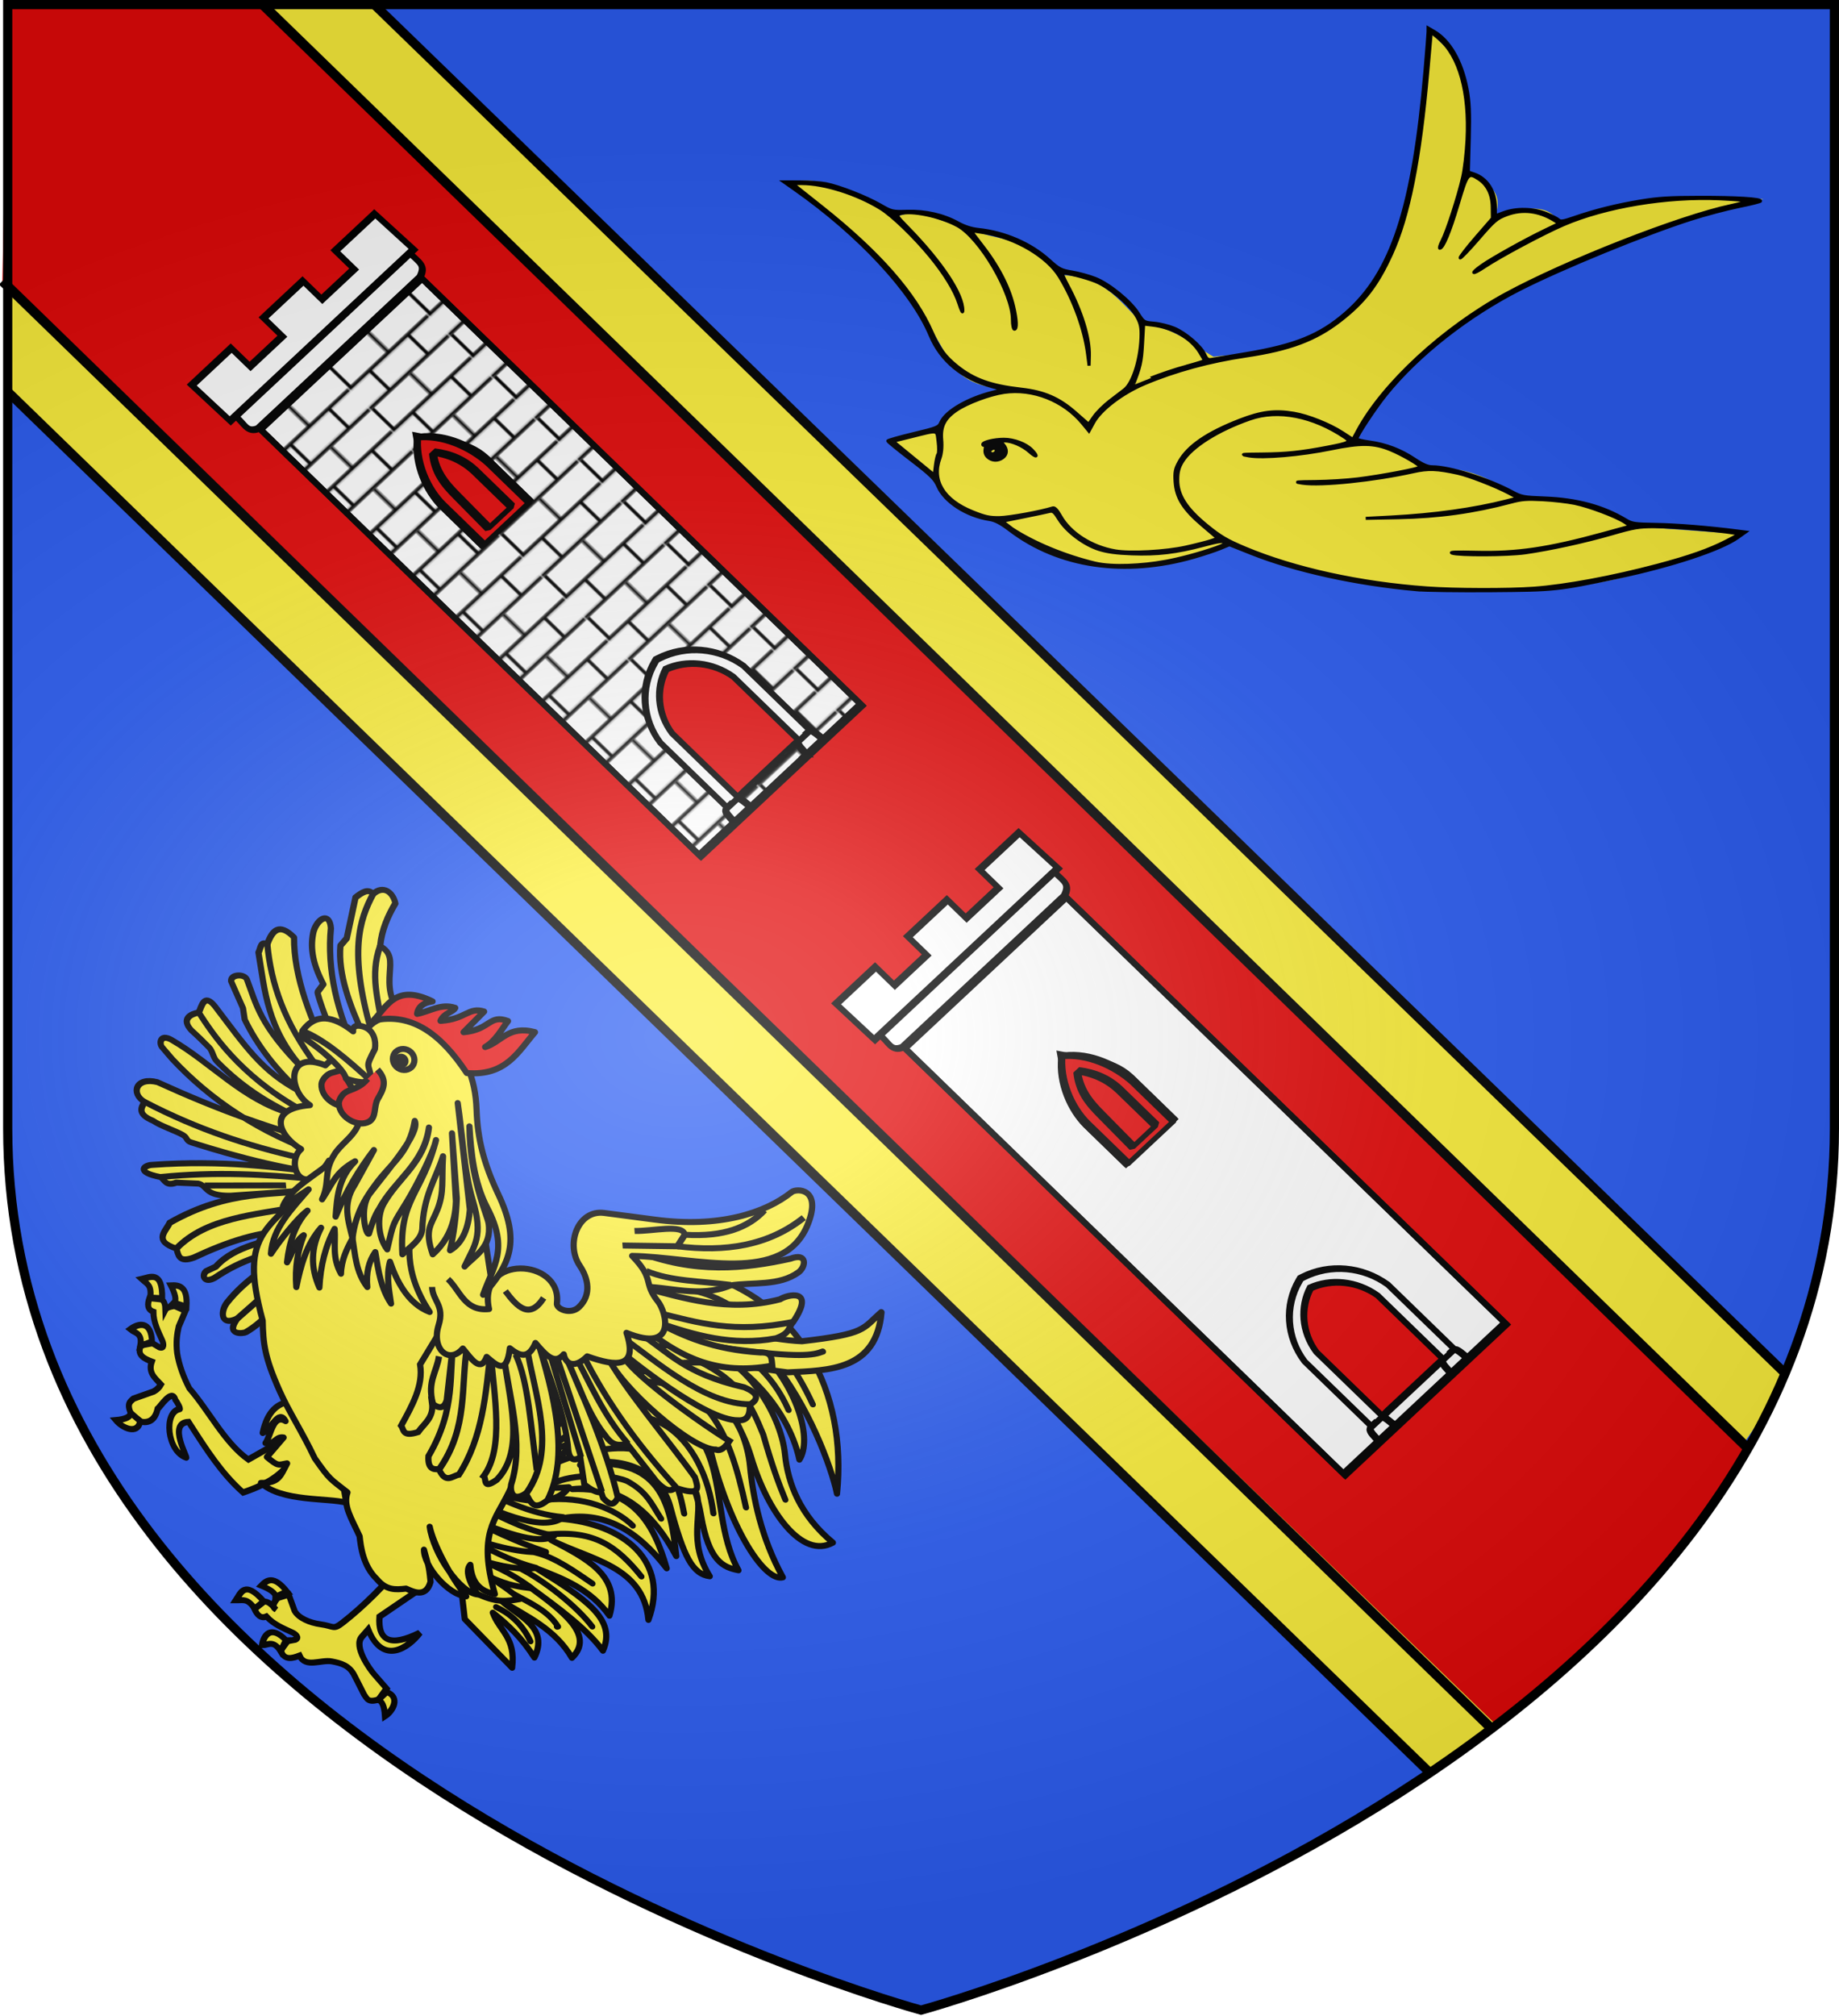 <svg xmlns="http://www.w3.org/2000/svg" xmlns:xlink="http://www.w3.org/1999/xlink" width="601.465" height="658.974" version="1.0"><desc>Flag of Canton of Valais (Wallis)</desc><defs><pattern xlink:href="#c" id="i" patternTransform="matrix(.521 -.532 .465 .455 -44.22 -314.316)"/><pattern xlink:href="#d" id="c" patternTransform="translate(706.076 -110.317)"/><pattern xlink:href="#e" id="d" patternTransform="translate(1455.798 -99.233)"/><pattern xlink:href="#f" id="e" patternTransform="translate(706.076 -110.317)"/><pattern id="f" width="63.433" height="32.822" patternTransform="translate(706.076 -110.317)" patternUnits="userSpaceOnUse"><path d="M1 16.188V1m45.974 15.188v15.634H15.96V16.188M31.467 1v15.188M1 31.822h61.433M1 16.188h61.433" style="fill:none;fill-opacity:1;fill-rule:evenodd;stroke:#000;stroke-width:2;stroke-linecap:square;stroke-linejoin:miter;stroke-miterlimit:4;stroke-dasharray:none;stroke-opacity:1;display:inline"/></pattern><radialGradient xlink:href="#a" id="k" cx="221.445" cy="226.331" r="300" fx="221.445" fy="226.331" gradientTransform="matrix(1.354 0 0 .977 -77.582 118.629)" gradientUnits="userSpaceOnUse"/><linearGradient id="a"><stop offset="0" style="stop-color:white;stop-opacity:.314"/><stop offset=".19" style="stop-color:white;stop-opacity:.251"/><stop offset=".6" style="stop-color:#6b6b6b;stop-opacity:.125"/><stop offset="1" style="stop-color:black;stop-opacity:.125"/></linearGradient><path id="b" d="m-267.374-6.853-4.849 23.83-4.848-23.83v-44.741h-25.213v14.546h-9.698v-14.546h-14.546v-9.697h14.546v-14.546h9.698v14.546h25.213v-25.213h-14.546v-9.698h14.546v-14.546h9.697v14.546h14.546v9.698h-14.546v25.213h25.213v-14.546h9.698v14.546h14.546v9.697h-14.546v14.546h-9.698v-14.546h-25.213v44.741z" style="fill:#fcef3c;fill-opacity:1;stroke:#000;stroke-width:3.807;stroke-miterlimit:4;stroke-dasharray:none;stroke-opacity:1;display:inline"/></defs><g style="display:inline" transform="translate(.914 -.835)"><path d="M300.329 657.887s298.723-81.384 298.723-288.213V2.335H1.606v367.339c0 206.83 298.723 288.213 298.723 288.213" style="display:inline;opacity:1;fill:#2b5df2;fill-opacity:1;fill-rule:evenodd;stroke:none;stroke-width:3;stroke-linecap:butt;stroke-linejoin:miter;stroke-miterlimit:4;stroke-dasharray:none;stroke-opacity:1"/><path d="m1.808 129.002 464.535 450.704c24.943-10.522 103.09-99.037 116.897-129.658L121.69 2.527H1.808Z" style="display:inline;fill:#fcef3c;fill-opacity:1;fill-rule:evenodd;stroke:none;stroke-width:3.874;stroke-linecap:butt;stroke-linejoin:miter;stroke-miterlimit:4;stroke-dasharray:none;stroke-opacity:1"/><path d="m-.14 92.691 487.623 471.02c26.02-18.239 63.082-55.543 83.134-89.792L84.107 1.462l-82.5.873Z" style="display:inline;fill:#e20909;fill-opacity:1;fill-rule:evenodd;stroke:none;stroke-width:2.856;stroke-linecap:butt;stroke-linejoin:miter;stroke-miterlimit:4;stroke-dasharray:none;stroke-opacity:1"/><path id="g" d="M121.689 2.527 583.24 450.048" style="fill:none;stroke:#000;stroke-width:3;stroke-linecap:butt;stroke-linejoin:miter;stroke-miterlimit:4;stroke-dasharray:none;stroke-opacity:1"/><use xlink:href="#g" width="100%" height="100%" transform="matrix(1.006 0 0 1.007 -120.668 126.457)"/><use xlink:href="#g" id="h" width="100%" height="100%" x="0" y="0" transform="matrix(1.054 0 0 1.056 -44.164 -1.205)"/><use xlink:href="#h" width="100%" height="100%" transform="translate(-84.247 91.23)"/><path d="M-351.73 240.495c-11.002-8.33-22.72-13.555-36.135-11.43 23.283 14.958 40.706 33.683 52.685 55.907 2.929 4.963 5.096 10.145 18.977 11.979l-8.077 2.554c-5.692 1.243-10.429 3.633-12.11 9.689l-15.74 4.631 13.441 11.032c3.59 6.697 7.995 10.945 13.198 12.798l9.053 2.31c8.257 6.354 16.428 13.483 25.464 12.829 9.652 3.29 18.514 1.832 27.378.395l21.445-5.527c24.018 9.463 43.51 13.269 61.093 14.688 30.879-1.11 58 5.578 105.777-18.173l-35.69-2.616c-8.998-4.289-15.468-9.526-36.78-9.197-7.603-5.52-15.67-10.667-31.196-9.848-5.08-5.628-14.833-6.583-22.824-9.3 17.294-20.702 22.185-48.949 134.246-78.505-28.057-1.198-45.69-.102-66.797 7.929-2.98-6.789-11.484-5.291-20.841-2.515 3.21-9.689-4.676-10.501-8.844-14.288 3.027-39.985-6.092-37.459-12.132-45.711-2.667 27.706-3.273 56.001-16.735 80.623-22.593 25.075-38.117 23.645-54.5 25.434-7.096-4.064-12.769-9.551-22.825-10.655-7.532-6.459-11.844-15.494-26.83-15.99-16.988-14.98-19.961-10.343-29.673-15.139-19.443-4.938-14.291-6.78-25.028-3.904z" style="fill:#fcef3c;stroke:#000;stroke-width:0;stroke-linecap:butt;stroke-linejoin:miter;stroke-miterlimit:4;stroke-dasharray:none;stroke-opacity:1" transform="translate(643.331 -168.766)"/><path d="M-181.058 362.35c-19.657-1.76-39.651-6.154-54.013-11.87l-7.08-2.818-2.954 1.222c-1.625.672-5.485 1.95-8.577 2.842-22.626 6.52-44.284 3.351-60.294-8.821-2.968-2.257-4.782-3.213-6.631-3.492-7.474-1.129-14.719-5.797-16.897-10.887-1.01-2.359-2.31-3.63-8.791-8.595-4.184-3.205-7.607-5.994-7.607-6.2 0-.204 3.74-1.27 8.312-2.368 7.956-1.911 8.345-2.07 9.073-3.715 1.597-3.609 8.722-7.766 16.821-9.814l3.493-.883-3.469-.928c-9.777-2.613-16.889-8.47-20.332-16.743-5.96-14.323-23.208-32.897-44.312-47.721l-3.55-2.493h5.367c2.952 0 6.734.269 8.405.597 4.362.858 13.067 4.252 17.663 6.887 3.908 2.24 4.002 2.263 8.904 2.12 5.993-.177 11.819 1.154 16.607 3.793 2.2 1.213 4.37 1.905 6.778 2.163 8.606.922 17.024 4.578 23.026 9.999 3.306 2.986 3.916 3.3 7.573 3.91 2.187.365 5.596 1.306 7.576 2.092 4.56 1.81 11.465 7.438 13.944 11.363 1.86 2.946 1.92 2.982 5.227 3.261 1.84.155 4.801.885 6.58 1.622 3.741 1.55 8.819 5.917 10.01 8.61.645 1.456 1.107 1.806 2.132 1.616.72-.134 5.766-.985 11.213-1.89 16.194-2.693 24.277-5.962 32.624-13.194 15.213-13.18 22.221-34.535 26.076-79.456.537-6.256.978-11.927.982-12.602l.006-1.226 1.995 1.161c5.105 2.97 8.997 9.75 10.729 18.683.797 4.118.968 7.873.74 16.306l-.298 10.956 1.835.621c4.322 1.463 6.998 5.633 7.005 10.915l.004 2.752 2.751-1.021c4.08-1.514 9.74-1.39 13.9.304 1.82.742 3.644 1.677 4.052 2.079.62.611 1.447.486 5.07-.77 6.745-2.337 14.046-4.153 21.808-5.426 5.817-.954 9.372-1.17 19.42-1.184 11.88-.014 19.747.469 19.742 1.213-.001.198-3.196 1.001-7.1 1.786-3.905.785-10.968 2.662-15.697 4.171-14.909 4.76-42.19 15.932-55.854 22.873-17.126 8.7-33.428 21.513-43.881 34.49-3.575 4.438-9.526 13.454-9.526 14.432 0 .237 1.877.695 4.17 1.016 5.424.76 10.159 2.564 14.76 5.627 2.694 1.794 4.276 2.47 5.78 2.47 5.58 0 18.062 3.896 25.911 8.088 3.296 1.76 3.731 1.845 10.93 2.115 10.417.392 19.088 2.744 26.436 7.17 2.042 1.23 2.819 1.344 10.037 1.46 6.723.108 17.28.97 26.558 2.168l2.555.33-2.555 1.816c-5.576 3.96-21.694 9.276-39.455 13.01-19.54 4.109-20.18 4.176-41.107 4.346-10.504.085-21.573-.067-24.6-.338zm38.518-.482c10.364-.753 25.684-3.598 40.391-7.502 10.352-2.748 16.97-5.08 22.46-7.913l4.408-2.276-2.233-.378c-4.904-.83-20.048-2.038-25.562-2.038-5.287 0-6.653.23-14.18 2.4-8.764 2.526-20.057 4.986-28.197 6.143-5.627.8-21.618.873-23.864.11-1.06-.361 1.342-.45 7.84-.29 13.32.327 23.552-1.176 41.518-6.1l8.988-2.463-1.867-1.248c-2.802-1.874-11.672-5.214-16.432-6.187-2.314-.473-6.996-1.006-10.405-1.185-5.25-.274-6.833-.154-10.357.783-12.24 3.257-23.642 4.835-36.852 5.1l-10.681.214 8.415-.44c13.905-.728 27.024-2.562 37.53-5.246l3.868-.988-3.22-1.685c-4.344-2.273-12.933-5.604-16.414-6.365-6.869-1.503-9.74-1.608-14.554-.534-12.876 2.871-30.162 4.66-36.34 3.761-2.823-.41-2.283-.479 4.207-.536 4.094-.036 10.345-.423 13.891-.86 7.73-.952 20.419-3.374 20.419-3.898 0-.636-5.961-4.095-9.698-5.627-5.453-2.237-9.702-2.302-19.432-.3-9.9 2.038-22.226 3.096-26.866 2.307-3.002-.51-2.697-.555 4.207-.617 7.989-.071 12.673-.557 21.363-2.215 7.245-1.382 7.931-1.756 5.826-3.175-10.473-7.06-21.886-9.291-31.073-6.077-10.52 3.682-19.017 9.043-22.036 13.905-1.18 1.9-1.574 3.387-1.582 5.98-.015 5.062 2.796 9.443 9.633 15.016 4.34 3.538 6.497 4.805 12.372 7.272 16.19 6.798 37.637 11.505 59.551 13.07 9.125.652 26.548.693 34.958.082zm-121.056-8.679c4.956-.873 11.685-2.671 17.003-4.545 2.448-.863 3.23-1.376 2.778-1.822-.472-.464-2.22-.196-6.968 1.07-8.689 2.316-14.947 3.052-23.304 2.739-5.06-.19-8.02-.586-10.732-1.437-4.834-1.516-10.599-5.843-13.04-9.785-1.56-2.52-2.04-2.914-3.189-2.616-.744.193-4.511.986-8.371 1.762l-7.019 1.41 3.234 2.472c7.166 4.697 17.39 8.884 27.044 11.212 5.892 1.42 15.827.727 22.564-.46zm7.258-4.775c3.28-.732 6.953-1.67 8.163-2.083l2.2-.751-4.926-4.17c-6.287-5.32-8.652-9.072-9.01-14.294-.22-3.19-.008-4.25 1.317-6.615 2.856-5.1 9.162-9.415 19.806-13.554 7.038-2.737 11.524-3.307 17.725-2.255 4.69.796 11.64 3.558 15.892 6.318l3.4 2.206 1.588-2.935c8.311-15.36 27.925-33.464 48.256-44.542 19.692-10.73 57.078-25.378 73.817-28.922 3.467-.734 5.492-1.388 4.887-1.578-.57-.178-4.454-.478-8.634-.665-17.231-.773-37.265 2.56-51.037 8.488-6.504 2.8-20.691 10.365-25.668 13.688-4.274 2.854-5.12 2.478-.971-.43 3.36-2.356 14.004-8.282 20.454-11.39l4.757-2.29-1.52-.956c-5.05-3.173-10.45-3.827-15.625-1.891-3.24 1.212-4.052 1.909-9.288 7.972-3.156 3.655-5.834 6.419-5.952 6.144-.119-.276 2.212-3.3 5.178-6.72l5.394-6.217-.05-3.705c-.055-4.164-1.616-7.323-4.55-9.21-3.357-2.157-3.586-1.87-6.61 8.288-2.727 9.165-4.913 14.413-6.004 14.413-.298 0 .048-1.124.768-2.499 1.564-2.981 5.29-14.488 6.728-20.78.566-2.474 1.204-7.95 1.418-12.17.788-15.53-2.52-27.425-9.199-33.067l-2.505-2.116-1.12 12.698c-2.57 29.138-6.226 47.535-11.91 59.936-4.613 10.065-8.844 15.552-16.68 21.636-8.1 6.288-16.543 9.454-30.871 11.576-11.916 1.765-23.2 4.846-33.198 9.065-7.297 3.079-14.333 8.45-16.663 12.72l-1.511 2.77-2.107-2.557c-6.168-7.485-16.297-11.477-25.659-10.11-4.718.688-12.058 3.436-15.567 5.828-3.89 2.652-5.216 5.3-4.834 9.656.202 2.306-.008 4.54-.57 6.065-2.678 7.273 1.193 13.641 10.603 17.442 4.17 1.684 5.567 1.991 8.867 1.948 3.181-.041 13.357-1.893 17.444-3.175.613-.192 1.428.652 2.532 2.622 3.155 5.634 10.153 10.097 17.927 11.435 4.947.852 16.454.22 23.118-1.267zm-64.85-29.383c-.75-.678-1.05-1.586-.864-2.618.156-.87.045-1.46-.246-1.312-.292.147-.53.039-.53-.241 0-.771 3.725-1.67 6.919-1.67 3.328 0 7.286 1.503 9.203 3.495 2.189 2.274 1.554 2.708-.838.574-2.253-2.01-5.787-3.54-8.18-3.54-1.268 0-1.29.073-.344 1.176 1.341 1.565 1.273 3.225-.176 4.297-1.582 1.17-3.54 1.106-4.943-.161zm2.567-1.609c.697-.921-.336-1.708-1.345-1.024-.498.339-.747.826-.551 1.084.472.625 1.4.595 1.896-.06zm-18.832.608c.265-.35.277-2.197.028-4.102-.523-3.988.411-3.843-9.28-1.445l-5.425 1.342 6.72 5.516 6.721 5.516.377-3.094c.207-1.703.593-3.382.858-3.733zm56.12-17.347c1.845-1.415 4.001-3.063 4.79-3.663 2.969-2.259 5.503-10.724 5.503-18.384 0-2.505-.412-3.925-1.775-6.128-2.324-3.753-8.68-9.075-12.942-10.836-3.33-1.375-10.508-3.172-11.017-2.756-.142.116.615 1.84 1.684 3.83 4.602 8.576 7.288 17.28 7.13 23.11l-.087 3.26-.493-3.827c-1.031-8.023-4.554-17.69-9.21-25.272-4.034-6.572-14.221-12.609-24.082-14.272-2.478-.418-4.571-.707-4.652-.641-.08.065 1.171 1.781 2.781 3.812q8.643 10.906 10.967 20.803c1.07 4.554 1.174 7.493.265 7.493-.358 0-.647-1.391-.647-3.115 0-8.627-10.601-26.738-17.993-30.74-5.723-3.097-15.05-5.035-18.714-3.887-1.366.428-1.263.612 2.456 4.412 11.165 11.41 18.135 21.943 18.028 27.246-.021 1.023-.478.196-1.286-2.326-1.335-4.166-4.682-9.65-9.392-15.387-5.234-6.376-12.465-13.346-16.279-15.69-7.724-4.75-18.309-8.104-25.632-8.122l-3.106-.008 9.71 7.71c18.654 14.81 30.38 28.17 35.957 40.965 2.28 5.232 4.239 7.884 8.131 11.016 5.464 4.395 11.103 6.413 21.053 7.531 7.435.836 12.297 2.943 17.663 7.652l4.327 3.799 1.752-2.507c.964-1.378 3.263-3.664 5.11-5.078zm25.02-11.344c3.294-.898 5.988-1.74 5.988-1.871s-.706-1.377-1.568-2.768c-2.857-4.608-8.818-8.036-15.328-8.815l-2.978-.357-.366 6.53c-.326 5.824-.74 7.642-3.056 13.428-.005.012 2.54-1 5.656-2.247 3.115-1.248 8.359-3.003 11.652-3.9z" style="fill:#000;stroke:#000;stroke-width:1;stroke-miterlimit:4;stroke-dasharray:none;stroke-opacity:1" transform="translate(643.331 -168.766)"/></g><g style="display:inline;opacity:1" transform="translate(.914 -.835)"><g style="opacity:1"><g style="display:inline;opacity:1"><path d="M0 0h600v660H0z" style="display:inline;opacity:1;fill:none;fill-opacity:1;fill-rule:nonzero;stroke:none;stroke-width:7.56;stroke-linecap:round;stroke-linejoin:round;stroke-miterlimit:4;stroke-dasharray:none;stroke-opacity:1" transform="matrix(1.001 0 0 .725 -.224 181.594)"/></g></g><g style="stroke-width:2.256;stroke-miterlimit:4;stroke-dasharray:none"><g style="stroke-width:4.165;stroke-miterlimit:4;stroke-dasharray:none"><path d="M215.01 327.08c-2.447 14.161-1.895 28.738-7.369 42.482-.75 1.885-9.539 10.922-9.74-4.174-5.887 12.046-11.68 2.423-11.5-4.929.534-21.983 8.09-39.015 12.137-58.52-10.097 13.182-20.446 25.191-28.177 49.417-3.411 8.1-7.865 3.94-6.936-.434l3.223-6.54c1.79-21.24 17.503-35.52 26.255-53.281-17.01 13.447-29.866 34.013-41.182 57.22-5.893 9.804-9.024 4.877-12.571 2.168-15.11 5.403-12.166-5.241-13.438-12.138 17.768-44.376 42.731-58.75 66.757-84.097l-45.457 42.661c-13.768 11.602-16.027 3.87-21.575 6.693l-11.863 8.734c-4.1 6.846-7.045 3.29-10.404 3.468-15.565 8.077-12.57-.441-9.103-3.468 35.259-33.24 65.274-50.747 95.801-69.792-28.502 19.73-74.84 36.811-84.162 40.231-3.553 1.303-3.537-1.277-7.245-.781-5.702.761-15.188 4.193-20.866 4.333-10.795 2.846-11.289-2.232-11.705-7.37-10.717 1.236-14.374-10.946-1.015-16.81 41.795-9.5 78.16-20.989 115.89-37.81l-.867 9.971c-43.079 14.562-81.178 15.61-116.175 8.236l-9.97-2.6c-3.152-.823-6.284-7.246 2.167-8.237 29.57-3.468 59.822 4.595 89.732-7.37-21.67 4.246-40.028 4.069-58.288.64-3.007-.565-6.012-4.17-9.028-4.714-5.244-.946-10.523-1.811-15.914-2.428-10.018-2.195-6.562-9.337-3.034-13.438-.806-4.478-5.032-13.862 6.069-10.403 30.866 10.113 49.238 17.958 76.727 13.438-21.014-2.716-39.85-8.699-56.241-18.35l-5.332-5.885-16.455-10.444c-3.2-3.757 3.694-10.117 7.37-7.803 14.513 10.288 24.242 21.201 64.156 28.177-34.767-8.226-50.366-29.23-68.491-48.551-.387-3.218-3.573-7.556 1.3-8.67-2.87-10.265-1.935-17.54 11.27-15.172 14.924 22.744 40.906 41.538 71.96 58.52 0 0 5.82-7.823.407-10.236-13.37-5.959-38.987-25.362-38.987-26.61v-6.935c-15.186-8.149-21.888-17.145-25.576-26.443-2.919-8.94.542-18.494 7.803-9.104 13.564 24.843 35.138 46.681 67.19 64.59-3.838-3.598-4.163-13.598-8.717-16.372-18.748-11.417-37.28-24.948-46.77-42.149l.434-6.936-11.27-27.31c1.4-5.578 2.998-10.763 7.802-9.536 1.934-9.781 9.773-9.14 15.172-3.902 1.021 10.404 3.06 20.808 8.67 31.212 16.958-2.485 11.27 22.686 39.014 32.078z" style="opacity:1;fill:#fcef3c;fill-opacity:1;stroke:#000;stroke-width:4.165;stroke-linecap:butt;stroke-linejoin:round;stroke-miterlimit:4;stroke-dasharray:none;stroke-opacity:1" transform="matrix(.408 .297 -.273 .366 95.68 239.345)"/><path d="M127.88 89.529c5.749 21.252 20.288 32.25 32.51 45.95" style="opacity:1;fill:#fcef3c;fill-opacity:1;stroke:#000;stroke-width:4.165;stroke-linecap:butt;stroke-linejoin:round;stroke-miterlimit:4;stroke-dasharray:none;stroke-opacity:1" transform="matrix(.408 .297 -.273 .366 95.68 239.345)"/><path d="M68.491 135.912c16.99 21.092 38.856 38.231 73.26 49.851M59.388 204.403c15.516 6.622 45.163 18.782 88.865 13.438M65.89 278.963c38.54-6.398 71.39-18.487 101.87-32.945M103.17 315.81c26.732-26.664 53.464-45.78 80.196-63.29M129.613 301.938l42.049-34.245M139.15 350.489c3.639-30.692 27.777-52.435 46.817-75.427M197.901 365.388c3.74-18.813 6.72-36.106 9.307-52.613M104.037 62.219c2.875 21.112 9.982 43.842 51.585 79.762" style="opacity:1;fill:none;fill-opacity:1;stroke:#000;stroke-width:4.165;stroke-miterlimit:4;stroke-dasharray:none;stroke-opacity:1" transform="matrix(.408 .297 -.273 .366 95.68 239.345)"/></g><path d="m-304.688 146.875-5.074-14.272c-5.431 17.71-15.428 5.274-10.838-1.477-8.058-2.307-16.455-11.04-.695-16.778-9.096-3.096-13.177-17.93 2.021-15.892 4.661-8.767 14.15-5.582 20.387-5.384l15.621 22.957z" style="opacity:1;fill:#fcef3c;fill-opacity:1;stroke:#000;stroke-width:2.256;stroke-linecap:butt;stroke-linejoin:round;stroke-miterlimit:4;stroke-dasharray:none;stroke-opacity:1" transform="matrix(.872 .23 -.208 .847 404.393 339.116)"/><g style="stroke-width:4.165;stroke-miterlimit:4;stroke-dasharray:none"><path d="m902.813 405.5 9.752 39.767c-14.893 12.594-37.555 16.42-55.378 25.108-8.14 1.605-16.426 2.14-24.406 1-7.041-1.294-12.143-3.731-16.75-6.469l-8.937-7.719-5 6.344c-.375 3.108-.313 5.677.843 6.844-2.774-.78-5.41-1.19-7.187.531l-2.844 7.813c3.697 2.782 7.01 3.833 9.375.156 6.683 2.121 13.356.782 20.032-.125 1.882-.233 5.6.206 3.656 3.438l-3.75 3.78-.594 8c5.497 5.452 9.366.224 12.219-3.843 6.389 4.769 10.757 1.397 16.125-1.5 1.482 1.562 2.648 3.575 3.312 6.313l1.188 15c1.343 2.843 2.096 6.076 9.937 4.593l6.25-5.25c1.905-4.563 1.175-9.445-5.57-13.372-.722-1.96-11.016-14.12-2.997-13.82.992-.455 6.873-2.039 6.785-.976-.952 11.424 24.777 17.167 32.068 5.51.992-1.454-25.378 5.75-22.384-8.944 21.647-6.58 38.492-11.723 54.175-22.162-2.291-36.209-15.253-42.685-29.92-50.017ZM779.479 480.067c4.417-2.876 5.326-5.454 13.3-2.023l2.436-7.808c-18.08-6.073-15.555 3.9-15.736 9.831zM804.591 455.646l-4.582 7.506c-1.275-2.417-5.624-2.517-11.605-1.387 1.163-5.888 3.413-11.164 16.187-6.12z" style="opacity:1;fill:#fcef3c;fill-opacity:1;stroke:#000;stroke-width:4.165;stroke-miterlimit:4;stroke-dasharray:none;stroke-opacity:1" transform="matrix(.144 .474 -.451 .118 149.7 -7.192)"/><path d="m821.194 485.904.718 8.738c-7.977-4.314-9.031 1.068-12.275 3.384-2.554-6.879-2.2-15.815 11.557-12.122zM870.042 510.022c8.569 4.775 1.16 13.538-4.757 16.258 1.165-7.228.195-10.63-2.152-11.56z" style="opacity:1;fill:#fcef3c;fill-opacity:1;stroke:#000;stroke-width:4.165;stroke-miterlimit:4;stroke-dasharray:none;stroke-opacity:1" transform="matrix(.144 .474 -.451 .118 149.7 -7.192)"/></g><path d="m-289.838 218.16 15.737 36.803c-6.671-.116-22.799 5.907-31.774.99 6.352-1.652 6.258-4.385 7.52-9.6-3.072 1.498-2.822 1.997-7.67-.356l4.21-8.686c-2.89.25-2.44 3.554-5.902 3.782 1.287-3.108 0-11.485 5.173-9.894-3.506-3.912-4.213 4.182-7.027 6.492-.47-17.519 12.48-13.583 19.733-19.532z" style="opacity:1;fill:#fcef3c;fill-opacity:1;stroke:#000;stroke-width:2.256;stroke-linecap:butt;stroke-linejoin:round;stroke-miterlimit:4;stroke-dasharray:none;stroke-opacity:1" transform="matrix(.872 .23 -.208 .847 404.393 339.116)"/><path d="M-248.739 212.455c12.897 2.767 25.026-.263 36.954-7.226-2.769-30.704 2.835-67.099 40.03-67.466 40.137-.397 64.65 29.457 69.721 67-8.728-18.687-54.409-81.653-89.15-37.443 34.57-36.734 78.719 11.377 72.96 28.69-8.747-18.547-30.758-31.083-42.598-30.176 13.932-1.996 32.041 15 37.068 29.625 3.552 10.333 10.62 20.701 24.5 27.408-9.337 9.108-25.661-4.844-36.141-23.09-9.224-16.06-25.28-27.344-39.803-25.075 18.02-.89 34.354 11.35 40.153 28.404 3.743 11.004 10.054 24.861 21.168 37.131-5.66 3.49-22.302-11.704-36.13-38.46-6.784-13.125-26.185-14.45-41.975-9.175 50.719-11.475 42.815 28.396 61.863 49.327-5.58.392-11.158-.306-17.956-16.367-9.568-22.607-28.755-31.534-46.547-17.243 17.466-10.002 32.01-8.585 43.133 9.91 4.135 6.875.775 17.809 11.779 28.615-6.244.852-10.836-4.488-19.915-21.421-6.48-12.087-21.334-14.442-35.375-6.47 27.3-11.44 35.224 5.168 41.748 23.802-12.431-14.029-26.21-20.777-42.437-14.315 21.357-6.698 31.775 4.755 40.119 19.652-13.572-10.926-27.276-15.223-41.912-7.751 23.068-4.347 42.485 4.97 39.924 28.186-6.439-19.18-25.743-16.141-41.25-19.659 13.725 3.279 27.96 6.12 27.16 21.872-8.942-7.796-19.347-8.996-29.76-10.167 19.97 6.36 32.732 10.817 30.486 23.483-7.866-6.635-19.849-11.457-31.799-16.293 13.854 5.676 27.882 11.31 21.5 21.84-8.437-8.897-19.38-10.625-29.774-13.924 7.672 4.085 19.125 5.159 16.533 17.417-5.822-5.684-12.076-9.415-18.526-12.27 3.877 5.986 10.295 6.726 11.567 18.09l-20.889-13.11z" style="fill:#fcef3c;fill-rule:evenodd;stroke:#000;stroke-width:2.256;stroke-linecap:round;stroke-linejoin:round;stroke-miterlimit:4;stroke-dasharray:none;stroke-opacity:1" transform="matrix(.872 .23 -.208 .847 404.393 339.116)"/><g style="stroke-width:3.332;stroke-miterlimit:4;stroke-dasharray:none"><path d="M359.535-307.463c30.39 3.767 32.78-14.624 45.758-24.638-7.098 12.263 2.604 22.56-29.757 37.778 16.57-3.872 30.309-27.048 45.116-42.94-8.796 17.432-9.206 37.927-36.669 48.54 18.259-7.15 29.749-19.948 42.166-31.972-2.138 17.95-12.552 31.56-40.39 36.036 16.626-1.648 33.242-3.378 48.748-13.362-2.65 13.882-19.673 20.702-47.615 22.159 17.082.523 34.17 1.388 51.11-5.297-7.27 14.015-34.58 13.118-59.504 13.997 19.579.281 39.01 3.406 58.89-2.114-5.509 9.428-26.98 10.375-47.479 11.84 15.153.222 30.131.705 46.945-1.542-11.169 7.018-26.303 9.638-41.912 11.73 13.463.785 26.917 1.731 40.566-1.076-6.568 4.703-16.324 7.88-29.093 9.614q17.343-1.287 31.271 2.016c-5.745 1.993-10.49 4.254-23.26 4.356 6.954 1.03 13.781 2.176 19.64 4.194-5.273 3.961-10.265 8.092-23.029 7.545l-30.929-16.296z" style="fill:#fcef3c;fill-opacity:1;fill-rule:evenodd;stroke:#000;stroke-width:3.332;stroke-linecap:round;stroke-linejoin:round;stroke-miterlimit:4;stroke-dasharray:none;stroke-opacity:1" transform="matrix(.57 .268 -.228 .525 -130.431 526.963)"/><path d="M523.139-391.332c-15.996-15.67-32.13-18.453-49.392-20.23M470.092-394.674c24.105.374 33.6 9.237 46.11 22.245 10.264 13.435 17.162 21.248 23.956 28.247v0M433.225-359.972c39.875-35.398 66.318-5.87 89.782 29.365" style="fill:none;fill-rule:evenodd;stroke:#000;stroke-width:3.332;stroke-linecap:round;stroke-linejoin:round;stroke-miterlimit:4;stroke-dasharray:none;stroke-opacity:1" transform="matrix(.57 .268 -.228 .525 -130.431 526.963)"/><path d="M416.175-311.554c31.667-66.041 73.564-42.827 92.526-8.044" style="fill:none;fill-rule:evenodd;stroke:#000;stroke-width:3.332;stroke-linecap:round;stroke-linejoin:round;stroke-miterlimit:4;stroke-dasharray:none;stroke-opacity:1" transform="matrix(.57 .268 -.228 .525 -130.431 526.963)"/><path d="M422.43-306.391c9.85-12.573 28.108-27.397 39.761-27.728 19.367.546 25.842 11.316 32.633 21.746" style="fill:none;fill-rule:evenodd;stroke:#000;stroke-width:3.332;stroke-linecap:round;stroke-linejoin:round;stroke-miterlimit:4;stroke-dasharray:none;stroke-opacity:1" transform="matrix(.57 .268 -.228 .525 -130.431 526.963)"/><path d="M424.932-293.354c1.546-7.1 22.064-21.015 35.936-21.949 12.006.73 16.567 6.037 23.998 11.152M425.314-285.39c17.824-11.981 36.377-12.584 47.491-8.265M434.574-268.628c20.878-13.392 34.862-10.55 52.865-.837" style="fill:none;fill-rule:evenodd;stroke:#000;stroke-width:3.332;stroke-linecap:round;stroke-linejoin:round;stroke-miterlimit:4;stroke-dasharray:none;stroke-opacity:1" transform="matrix(.57 .268 -.228 .525 -130.431 526.963)"/><path d="M431.834-256.016c10.62-2.476 23.91.384 33.75 2.1M428.314-244.124c12.965.48 33.707 5.337 46.045 12.506M430.75-229.308c9.995.606 19.557.48 27.293 5.98v0l-.416.376M424.62-218.307c6.724-.081 15.384 1.807 23.346 9.35" style="fill:#fcef3c;fill-rule:evenodd;stroke:#000;stroke-width:3.332;stroke-linecap:round;stroke-linejoin:round;stroke-miterlimit:4;stroke-dasharray:none;stroke-opacity:1" transform="matrix(.57 .268 -.228 .525 -130.431 526.963)"/><path d="M417.528-334.446c-21.967-96.943 52.338-126.133 115.995-65.681v0" style="fill:none;fill-rule:evenodd;stroke:#000;stroke-width:3.332;stroke-linecap:round;stroke-linejoin:round;stroke-miterlimit:4;stroke-dasharray:none;stroke-opacity:1" transform="matrix(.57 .268 -.228 .525 -130.431 526.963)"/><path d="M418.583-343.327c4.684-20.429 3.354-41.467 31.76-61.107 23.324-14.207 48.764-18.15 64.872-25.634 29.419-19.632 26.174-20.973 31.97-34.486 9.657 31.22-12.641 42.77-32.182 53.936-18.88 6.857-36.324 10.528-57.64 24.022-21.385 16.633-24.524 34.21-33.248 51.498" style="fill:#fcef3c;fill-opacity:1;fill-rule:evenodd;stroke:#000;stroke-width:3.332;stroke-linecap:round;stroke-linejoin:round;stroke-miterlimit:4;stroke-dasharray:none;stroke-opacity:1" transform="matrix(.57 .268 -.228 .525 -130.431 526.963)"/><path d="M422.146-342.007c3.799-10.404 7.55-31.497 18.174-43.57 12.446-12.953 27.626-18.957 43.346-23.592 33.652-11.58 39.944-16.474 43.762-20.762" style="fill:none;fill-rule:evenodd;stroke:#000;stroke-width:3.332;stroke-linecap:round;stroke-linejoin:round;stroke-miterlimit:4;stroke-dasharray:none;stroke-opacity:1" transform="matrix(.57 .268 -.228 .525 -130.431 526.963)"/></g><g style="stroke-width:4.165;stroke-miterlimit:4;stroke-dasharray:none"><path d="M978.856 448.605c.16 17.678-2.473 40.874-6.463 58.552-1.936 8.578-2.816 5.654-10.727 10.637-6.058 3.816-13.47 5.87-18.338 3.629l-9.68-6.755-4.322 6.849c-.07 4.512.62 7.823 3.834 7.134-3.63-.687-7.357-1.56-9.363.84l-2.032 8.095c3.967 2.38 7.395 3.064 9.362-.84 6.868 1.411 13.366-.621 19.91-2.221 1.848-.429 5.573-.362 3.977 3.055l-3.314 4.135.222 8.007c6.037 4.846 9.36-.74 11.771-5.083 8.07 4.798 12.345-7.205 18.867-10.793 5.208-2.865 10.366-5.31 16.977-1.74l12.727 6.704c3.012.905 5.187 3.19 9.332-3.63l-.376-9.601-12.253-2.761c-3.132-.706-21.554-6.37-21.11-15.86l.325-6.955c22.134 14.298 27.812-7.187 27.596-20.608-9.008 20.765-18.016 23.224-27.024 8.373l9.555-33.262-5.031-20.596z" style="opacity:1;fill:#fcef3c;fill-opacity:1;stroke:#000;stroke-width:4.165;stroke-miterlimit:4;stroke-dasharray:none;stroke-opacity:1" transform="matrix(.401 .306 -.283 .359 -135.244 51.592)"/><path d="M909.084 540.736c4.092-3.322 4.726-5.981 13.016-3.402l1.606-8.02c-18.617-4.15-15.062 5.504-14.622 11.422zM931.644 513.695l-3.773 7.944c-1.52-2.27-5.856-1.915-11.686-.167.541-5.977 2.227-11.459 15.46-7.777zM950.66 541.76l1.627 8.616c-8.384-3.456-8.87 2.006-11.854 4.648-3.259-6.574-3.842-15.498 10.226-13.263zM1022.582 527.495c9.281-3.172 10.836 8.197 8.898 14.414-4.592-5.702-7.769-7.258-10.03-6.136z" style="opacity:1;fill:#fcef3c;fill-opacity:1;stroke:#000;stroke-width:4.165;stroke-miterlimit:4;stroke-dasharray:none;stroke-opacity:1" transform="matrix(.401 .306 -.283 .359 -135.244 51.592)"/></g><path d="M-260.673 105.457c1.838 8.519 3.358 14.614 9.588 32.401 3.269 9.332 9.916 25.005 13 32.683 44.513 76.175 1.65 63.049 24.208 103.307-7.354.599-9.79-4.237-11.17-8.271-1.703 3.057 2.602 8.09 5.207 10.061-6.357 1.208-19.217-10.521-22.795-19.951 2.552 5.604 11.294 15.846 18.87 21.731-6.618 1.25-17.64-6.998-18.918-12.876 2.903 5.52 2.9 4.546 5.1 11.014-.198 6.686-5.654 5.133-8.014 4.807-3.69 1.483-6.831 2.564-11.158-.65-5.974-3.467-8.467-10.214-9.746-13.867-4.503-5.807-8.572-9.527-8.078-14.757-7.613-3.424-7.285-2.876-14.466-9.205-7.027-8.77-12.943-14.163-18.208-21.069-8.331-10.927-9.905-15.694-12.048-23.873-8.352-15.41-9.824-23.812-7.225-31.709 2.908-8.833 12.623-20.451 17.724-30.35 4.702-9.124 9.96-14.86 14.141-24.019" style="opacity:1;fill:#fcef3c;fill-opacity:1;fill-rule:evenodd;stroke:#000;stroke-width:2.256;stroke-linecap:round;stroke-linejoin:round;stroke-miterlimit:4;stroke-dasharray:none;stroke-opacity:1" transform="matrix(.872 .23 -.208 .847 404.393 339.116)"/><path d="M-307.212 110.43c-3.553 2.895-10.907.41-11.809-4.782-.253-1.454.862-4.079 2.663-5.141 2.846-1.68 4.863-2.79 6.61-5.72" style="opacity:1;fill:#e20909;fill-opacity:1;stroke:#000;stroke-width:2.256;stroke-linecap:butt;stroke-linejoin:round;stroke-miterlimit:4;stroke-dasharray:none;stroke-opacity:1" transform="matrix(.872 .23 -.208 .847 404.393 339.116)"/><path d="m-307.838 131.354 32.997 12.74c-.278 10.068.841 21.693 13.62 33.76-8.7-.923-14.703-8.66-18.327-14.439-.106 5.75 2.162 10.362 3.995 15.104-4.83-4.485-7.26-10.523-9.993-17.187-1.513 4.037-1.5 8.487.204 13.457-5.363-4.34-7.111-10.69-9.407-16.212-1.155 4.441-2.054 8.943-1.029 13.896-4.639-5.08-4.432-10.416-6.108-15.653-1.763 7.097-1.789 14.698-.302 22.738-4.882-6.401-6.47-13.672-4.569-21.864-3.7 7.415-3.914 15.6-3.591 23.902-2.184-6.745-2.69-13.258-1.862-19.53-2.772 3.222-2.334 7.608-3.547 11.464-.982-7.683-.422-14.74 2.746-20.736-3.286 4.199-7.445 14.136-9.16 19.148-1.641-9.43 3.487-18.284 7.705-26.96l-7.588 8.645c1.085-7.727 9.477-14.849 14.216-22.273z" style="opacity:1;fill:#fcef3c;fill-opacity:1;stroke:#000;stroke-width:2.256;stroke-linecap:butt;stroke-linejoin:round;stroke-miterlimit:4;stroke-dasharray:none;stroke-opacity:1" transform="matrix(.872 .23 -.208 .847 404.393 339.116)"/><path d="M-193.884 136.057c22.82 2.806 39.787-3.953 55.082-11.988 5.687-4.104 6.178 1.515 4.08 4.115-5.573 6.908-15.099 7.826-22.907 11.317-9.906 7.635-21.294 6.106-31.948 9.115 16.71-.175 33.327 1.11 50.676-8.868 2.12-2.356 11.802-7.782 6.535 7.079-1.292 2.423.152 4.124-4.603 7.461-14.72 7.11-28.909 6.596-43.062 5.578 10.11 2.47 22.079 4.511 38.802 1.041 4.283-1.397 4.505 1.428 5.32 3.637-18.532 8.926-32.643 5.425-45.922-.252l-3.86 1.133c12.234 4.103 19.245 10.412 41.84 9.645 4.88.71 6.548 2.468 3.394 5.801.903 3.248.876 5.985-2.742 6.745-11.407 3.326-44.395-12.3-47.032-13.596 2.752 6.121 34.828 18.56 45.742 21.913-.207.564-1.406 4.732-3.995 4.429-8.42 2.44-39.6-13.64-46.824-24.043 6.814 8.785 30.404 26.15 41.783 36.064 2.031 3.447 4.149 6.438-6.025 5.659-1.44 2.55-4.148 1.508-7.195-.495l-13.415-10.665c-2.428.778-4.497 2.571-8.464-1.01-8.763-6.644-15.4-18.514-23.089-27.799 12.489 16.274 24.551 32.571 32.829 49.068-.92 4.37-3.054 2.771-5.1 1.61l-1.281-1.994c-1.21.663-3.427.235-6.573-1.199l-3.765-9.39c-1.89 2.03-3.487 1.758-4.745-1.193-4.03-12.73-13.86-25.94-21.546-38.973 12.158 20.609 22.386 40.897 18.439 58.832-4.156 5.794-5.953 1.742-8.209-.39-4.262 4.907-6.041-.182-5.92-2.162.995-16.22-8.366-31.117-14.046-46.484 5.799 16.011 16.15 32.832 8.562 46.465-4.357 5.253-3.561.479-4.949-.048 4.912-12.248-3.167-29.78-8.424-46.163 2.101 16.119 4.742 32.268-.417 47.972-2.247 1.088-3.875 4.808-7.536-.117-2.191.943-4.044.657-4.786-3.665 5.721-19.933.086-31.446-1.422-46.019l3.024 24.073c-.199 2.938-1.665 3.997-4.908 2.425 1.905 5.032-1.05 8.088-2.438 11.781-5.19 3.387-5.123.473-6.52-.686 2.155-8.35 4.428-16.725 1.39-23.997l6.005-19.91 32.951-7.724 22.963-2.452z" style="fill:#fcef3c;fill-opacity:1;stroke:#000;stroke-width:2.256;stroke-miterlimit:4;stroke-dasharray:none;stroke-opacity:1" transform="matrix(.872 .23 -.208 .847 404.393 339.116)"/><g style="stroke-width:4.165;stroke-miterlimit:4;stroke-dasharray:none"><path d="M932.053 331.849c-11.06-9.826-9.959-19.652-14.74-29.477M961.096 366.962c-1.093-35.808-20.873-56.327-33.378-82.797M1015.716 344.42c-1.09-38.288-33.668-59.821-56.354-84.53" style="fill:none;fill-opacity:1;stroke:#000;stroke-width:4.165;stroke-miterlimit:4;stroke-dasharray:none;stroke-opacity:1" transform="matrix(.408 .297 -.273 .366 -149.055 61.092)"/><path d="M1012.248 327.08c-19.03-21.51-39.019-48.285-55.92-58.087M1054.296 311.908l-80.629-62.855M1030.02 300.638l-61.554-51.152M1091.05 278.072c-39.617-9.039-74.875-22.437-105.245-40.724M1049.363 273.168c-24.27-6.111-42.22-18.542-62.258-28.884M1097.645 198.768c-23.558 19.514-66.884 14.795-91.466 15.172M1088.108 132.878c-25.975 31.97-49.52 40.857-73.26 51.585" style="fill:none;fill-opacity:1;stroke:#000;stroke-width:4.165;stroke-miterlimit:4;stroke-dasharray:none;stroke-opacity:1" transform="matrix(.408 .297 -.273 .366 -149.055 61.092)"/></g><path d="M-257.618 164.177c5.373 3.079 8.735 10.198 17.054 6.935-9.08-18.927 21.386-25.406 23.396-8.662.108 2.3 5.861 3.05 8.103-.635 3.543-5.825.611-11.529-3.278-15.088-6.972-6.38-5.522-20.195 4.017-21.455l18.238-2.408c23.593-3.024 38.6-13.006 45.985-23.057 1.407-1.914 10.346-4.406 8.543 9.86-3.135 24.793-36.546 22.794-59.18 28.498 10.245 6.467 5.885 8.494 13.068 14.091 3.735 2.91 11.406 16.972-8.413 14.33 7.193 11.712-.432 13.272-11.786 12.278-3.566 6.135-7.157 4.6-8.442 1.495-2.14 4.568-5.703 2.468-10.953-1.4-1.01 6.764-4.563 6.232-8.577 4.372 1.273 10.279-3.266 7.353-7.402 5.342-.78 6.464-5.161 2.204-9.106-.756-3.488 7.205-11.117 3.308-10.574-6.08.459-7.94-4.162-8.147-5.614-13.275" style="opacity:1;fill:#fcef3c;fill-opacity:1;stroke:#000;stroke-width:2.256;stroke-linecap:butt;stroke-linejoin:round;stroke-miterlimit:4;stroke-dasharray:none;stroke-opacity:1" transform="matrix(.872 .23 -.208 .847 404.393 339.116)"/><g style="stroke-width:4.165;stroke-miterlimit:4;stroke-dasharray:none"><path d="M1641.292 138.08c-17.86 10.81-32.157 23.025-49.384 27.589M1569.667 160.98l28.813-22.682-.613-9.809c-5.18-5.71-18.056 11.663-27.587 19.005" style="fill:none;fill-opacity:1;stroke:#000;stroke-width:4.165;stroke-miterlimit:4;stroke-dasharray:none;stroke-opacity:1" transform="matrix(.408 .297 -.273 .366 -393.79 -117.16)"/><path d="M1597.867 128.49c21.199-15.059 30.271-31.127 31.878-47.818M1598.48 138.298c27.052-16.647 47.09-38.555 54.56-69.887" style="fill:none;fill-opacity:1;stroke:#000;stroke-width:4.165;stroke-miterlimit:4;stroke-dasharray:none;stroke-opacity:1" transform="matrix(.408 .297 -.273 .366 -393.79 -117.16)"/></g><path d="M-307.335 80.411c2.71-5.407 11.933-11.114 27.233-3.804 8.9 4.253 14.75 11.882 17.945 23.556 2.847 10.4 7.174 18.75 14.872 28.391 11.908 14.912 10.457 24.286 3.396 37.973 1.112-11.395 5.216-18.928-6.034-31.925-7.02-8.11-10.566-18.72-13.337-27.824 4.603 18.894 14.066 30.573 15.166 33.415 3.24 8.37-2.212 13.001-4.765 17.86 1.687-8.839 4.098-12.673-2.87-24.87-5.797-10.146-9.148-22.498-13.668-33.726l13.485 37.47c1.023 6.364.527 12.635-3.47 16.647-.105-6.348-.778-13-2.117-19.541l-7.312-23.079 7.258 24.263c1.785 8.366.354 15.425-3.59 21.461-5.204-8.34-2.984-10.484-2.19-16.758.888-7.03-1.049-10.69-2.641-19.788-.674 9.377-3.538 16.371-.985 28.551.444 4.007-2.719 7.356-4.858 10.892-5.974-19.84 1.774-23.787 1.963-44.64.219 4.884-3.028 18.95-4.999 25.366-3.004 9.782-2.868 8.027-2.741 18.936-4.225-3.39-6.59-10.883-5.214-16.122 2.867-10.92 10.95-18.927 9.387-32.043 1.353 14.008-7.564 22.25-10.53 34.32-.875 2.433-1.273 5.905-1.445 9.868-.8 1.292-5.774-8.429-3.147-14.637 5.189-12.257 12.462-26.93 9.558-30.607.78 12.36-4.367 16.946-8.2 26.485-1.745 4.341-4.913 12.02-3.564 22.076-2.963-5.871-6.619-11.475-3.89-19.54l3.777-14.55c-3.653 8.692-6.298 17.635-7.731 27.819-1.068-6.661-2.55-14.2 2.095-21.943-6.1 6.008-5.974 10.054-8.367 16.98 1.39-6.939-1.99-9.904.478-17.526 2.684-8.29 13.063-13.734-2.41-28.624l-3.125-13.005z" style="opacity:1;fill:#fcef3c;fill-opacity:1;stroke:#000;stroke-width:2.256;stroke-linecap:butt;stroke-linejoin:round;stroke-miterlimit:4;stroke-dasharray:none;stroke-opacity:1" transform="matrix(.872 .23 -.208 .847 404.393 339.116)"/><path d="M-312.173 93.466c-6.11-1.726-12.53-5.118-18.188-4.4.438.629.775 1.484 1.506 1.704 5.234 1.578 16.623 7.162 17.951 10.486 2.718.254 6.195.21 9.689-1.34z" style="opacity:1;fill:#fcef3c;fill-rule:evenodd;stroke:#000;stroke-width:2.256;stroke-linecap:round;stroke-linejoin:round;stroke-miterlimit:4;stroke-dasharray:none;stroke-opacity:1" transform="matrix(.872 .23 -.208 .847 404.393 339.116)"/><path d="M-306.226 77.603c13.235-6.94 25.512-.99 37.407 10.111 14.082-2.585 16.253-12.624 20.504-21.361-10.043-.023-10.914 6.74-16.277 10.18 3.257-3.375 4.103-7.625 5.816-11.628-7.262-.739-5.415 4.85-14.69 8.32l5.452-9.483c-5.923-.271-5.817 4.62-14.576 7.573.672-3.34 3.678-4.32 4.092-6.136-5.373-.374-8.678 3.754-12.918 5.847-.26-2.706 1.268-4.685 4.366-6.025-14.28-2.99-15.556 5.874-19.176 12.602z" style="opacity:1;fill:#e20909;fill-opacity:1;stroke:#000;stroke-width:2.256;stroke-linecap:butt;stroke-linejoin:round;stroke-miterlimit:4;stroke-dasharray:none;stroke-opacity:1" transform="matrix(.872 .23 -.208 .847 404.393 339.116)"/><path d="M-290.888 85.182c2.055.757 3.128 3.004 2.396 5.02s-2.991 3.035-5.047 2.278-3.128-3.004-2.396-5.02 2.992-3.035 5.047-2.278" style="fill:#fcef3c;fill-opacity:1;stroke:#000;stroke-width:2.256;stroke-linecap:round;stroke-linejoin:round;stroke-miterlimit:4;stroke-dasharray:none;stroke-opacity:1" transform="matrix(.872 .23 -.208 .847 404.393 339.116)"/><path d="M-292.422 88.12c.805.296 1.225 1.176.938 1.965s-1.171 1.189-1.976.892c-.805-.296-1.225-1.176-.938-1.965.286-.79 1.17-1.189 1.976-.892" style="fill:#000;fill-opacity:1;stroke:#000;stroke-width:2.256;stroke-linecap:round;stroke-linejoin:round;stroke-miterlimit:4;stroke-dasharray:none;stroke-opacity:1" transform="matrix(.872 .23 -.208 .847 404.393 339.116)"/><path d="M-330.335 88.173c8.26.93 18.455 6.075 28.943 11.858-2.902-7.298-3.791-3.617-1.85-12.264-.296-3.21-1.94-6.143-4.9-6.834-1.65-.385-5.331-.316-4.3 2.545-5.776-2.598-14.166-4.855-17.893 4.695" style="opacity:1;fill:#fcef3c;fill-rule:evenodd;stroke:#000;stroke-width:2.256;stroke-linecap:round;stroke-linejoin:round;stroke-miterlimit:4;stroke-dasharray:none;stroke-opacity:1" transform="matrix(.872 .23 -.208 .847 404.393 339.116)"/><path d="M-300.538 94.978c4.814 3.162 3.645 6.899 2.623 10.631-.85 3.109 1.195 6.707-1.107 9.044-3.2 3.248-10.753 1.501-12.214-3.595-.41-1.428.407-4.162 2.073-5.404 2.634-1.963 4.51-3.274 5.919-6.376" style="opacity:1;fill:#e20909;fill-opacity:1;stroke:#000;stroke-width:2.256;stroke-linecap:butt;stroke-linejoin:round;stroke-miterlimit:4;stroke-dasharray:none;stroke-opacity:1" transform="matrix(.872 .23 -.208 .847 404.393 339.116)"/><path d="M-236.383 163.027c5.63 4.665 11.037 8.13 14.095-1.159" style="opacity:1;fill:none;fill-opacity:1;stroke:#000;stroke-width:2.256;stroke-miterlimit:4;stroke-dasharray:none;stroke-opacity:1" transform="matrix(.872 .23 -.208 .847 404.393 339.116)"/></g><g id="j" style="stroke:#000;stroke-width:2.691;stroke-miterlimit:4;stroke-dasharray:none;stroke-opacity:1"><path d="M-41.256 208.938-198.008 55.58l-67.966 69.47 156.752 153.357Z" style="fill:#fff;fill-opacity:1;stroke:#000;stroke-width:2.691;stroke-miterlimit:4;stroke-dasharray:none;stroke-opacity:1" transform="matrix(.849 .1 .071 .808 300.794 66.353)"/><path d="M-40.842 209.285-197.593 55.928l-67.966 69.47 156.752 153.358z" style="fill:url(#i);fill-opacity:1;stroke:#000;stroke-width:2.691;stroke-miterlimit:4;stroke-dasharray:none;stroke-opacity:1" transform="matrix(.849 .1 .071 .808 300.794 66.353)"/><path d="m-274.839 121.337 73.503-75.13c3.493 3.644 5.898 4.134 3.071 9.454l-68.062 69.57c-4.778 2.537-5.162-1.576-8.512-3.894zM-290.758 110.678l13.757 12.798 77.263-78.974-13.923-12.628-16.62 16.988 6.715 6.57-13.619 13.92-6.715-6.57-16.62 16.988 6.715 6.57-13.619 13.92-6.714-6.57z" style="fill:#fff;fill-opacity:1;stroke:#000;stroke-width:2.691;stroke-miterlimit:4;stroke-dasharray:none;stroke-opacity:1" transform="matrix(.849 .1 .071 .808 300.794 66.353)"/><g style="fill:#fff;fill-opacity:1;stroke:#000;stroke-width:2.148;stroke-miterlimit:4;stroke-dasharray:none;stroke-opacity:1"><g style="fill:#fff;fill-opacity:1;stroke:#000;stroke-width:2.264;stroke-miterlimit:4;stroke-dasharray:none;stroke-opacity:1"><g style="fill:#fff;fill-opacity:1;stroke:#000;stroke-width:1.452;stroke-miterlimit:4;stroke-dasharray:none;stroke-opacity:1"><path d="M-247.78 20.553v15.69h10.394v-15.69c.25-8.225-2.834-12.876-5.197-18.924-2.397 5.976-5.026 10.846-5.197 18.924z" style="fill:#e20909;fill-opacity:1;stroke:#000;stroke-width:1.452;stroke-miterlimit:4;stroke-dasharray:none;stroke-opacity:1" transform="matrix(1.455 -1.361 .841 .816 487.096 -187.905)"/><path d="M-247.78 20.553v15.88h10.394v-15.88c-.16-6.245-1.695-14.271-5.197-18.735-3.326 4.652-5.197 12.54-5.197 18.735zm2.77.862c.036-5.216.377-9.38 2.427-13.718 1.608 3.513 2.658 7.543 2.59 12.856V33.92h-5.18z" style="fill:#e20909;fill-opacity:1;stroke:#000;stroke-width:1.452;stroke-linejoin:bevel;stroke-miterlimit:4;stroke-dasharray:none;stroke-opacity:1" transform="matrix(1.455 -1.361 .841 .816 487.096 -187.905)"/></g></g></g><path d="m-64.121 224.43-4.018 3.892-21.542 22.018-3.802 4.102-21.38-20.918c-9.214-9.013-10.455-22.706-2.314-31.027s22.462-7.998 31.675 1.016z" style="fill:#e20909;fill-opacity:1;stroke:#000;stroke-width:2.691;stroke-miterlimit:4;stroke-dasharray:none;stroke-opacity:1" transform="matrix(.849 .1 .071 .808 300.794 66.353)"/><path d="m-64.121 224.43 2.3-2.35-1.73-1.692-21.893-21.42-.102-.1-.126-.075c-8.994-6.087-21.666-5.838-32.754 1.147l-.921.584-.576.946c-6.692 11.158-6.884 23.893-.706 32.764l.099.12.11.109 22.022 21.544 1.729 1.692 2.3-2.351m2.3-2.351-23.623-23.111c-5.048-7.344-4.793-17.477-.147-25.93 8.398-4.847 18.474-5.159 25.957-.127l23.46 22.953" style="fill:#fff;fill-opacity:1;stroke:#000;stroke-width:2.691;stroke-miterlimit:4;stroke-dasharray:none;stroke-opacity:1" transform="matrix(.849 .1 .071 .808 300.794 66.353)"/><g style="fill:#fff;stroke:#000;stroke-width:5.886;stroke-miterlimit:4;stroke-dasharray:none;stroke-opacity:1"><path d="M15.822-164.62H33.78c-.45-4.736-.478-11.663-2.245-13.749H18.347c-2.466 1.74-2.104 9.307-2.525 13.75zM95.372-164.76h17.958c-.45-4.737-.479-11.664-2.245-13.749H97.897c-2.467 1.74-2.105 9.307-2.525 13.75z" style="fill:#fff;fill-opacity:1;fill-rule:evenodd;stroke:#000;stroke-width:5.886;stroke-linecap:butt;stroke-linejoin:miter;stroke-miterlimit:4;stroke-dasharray:none;stroke-opacity:1" transform="matrix(.298 -.278 .25 .243 275.58 313.886)"/></g></g><use xlink:href="#j" width="100%" height="100%" transform="translate(210.733 202.255)"/></g><g style="display:inline"><path d="M300.329 657.887s298.723-81.384 298.723-288.213V2.335H1.606v367.339c0 206.83 298.723 288.213 298.723 288.213z" style="opacity:1;fill:url(#k);fill-opacity:1;fill-rule:evenodd;stroke:#000;stroke-width:3;stroke-linecap:butt;stroke-linejoin:miter;stroke-miterlimit:4;stroke-dasharray:none;stroke-opacity:1" transform="translate(.914 -.835)"/></g></svg>